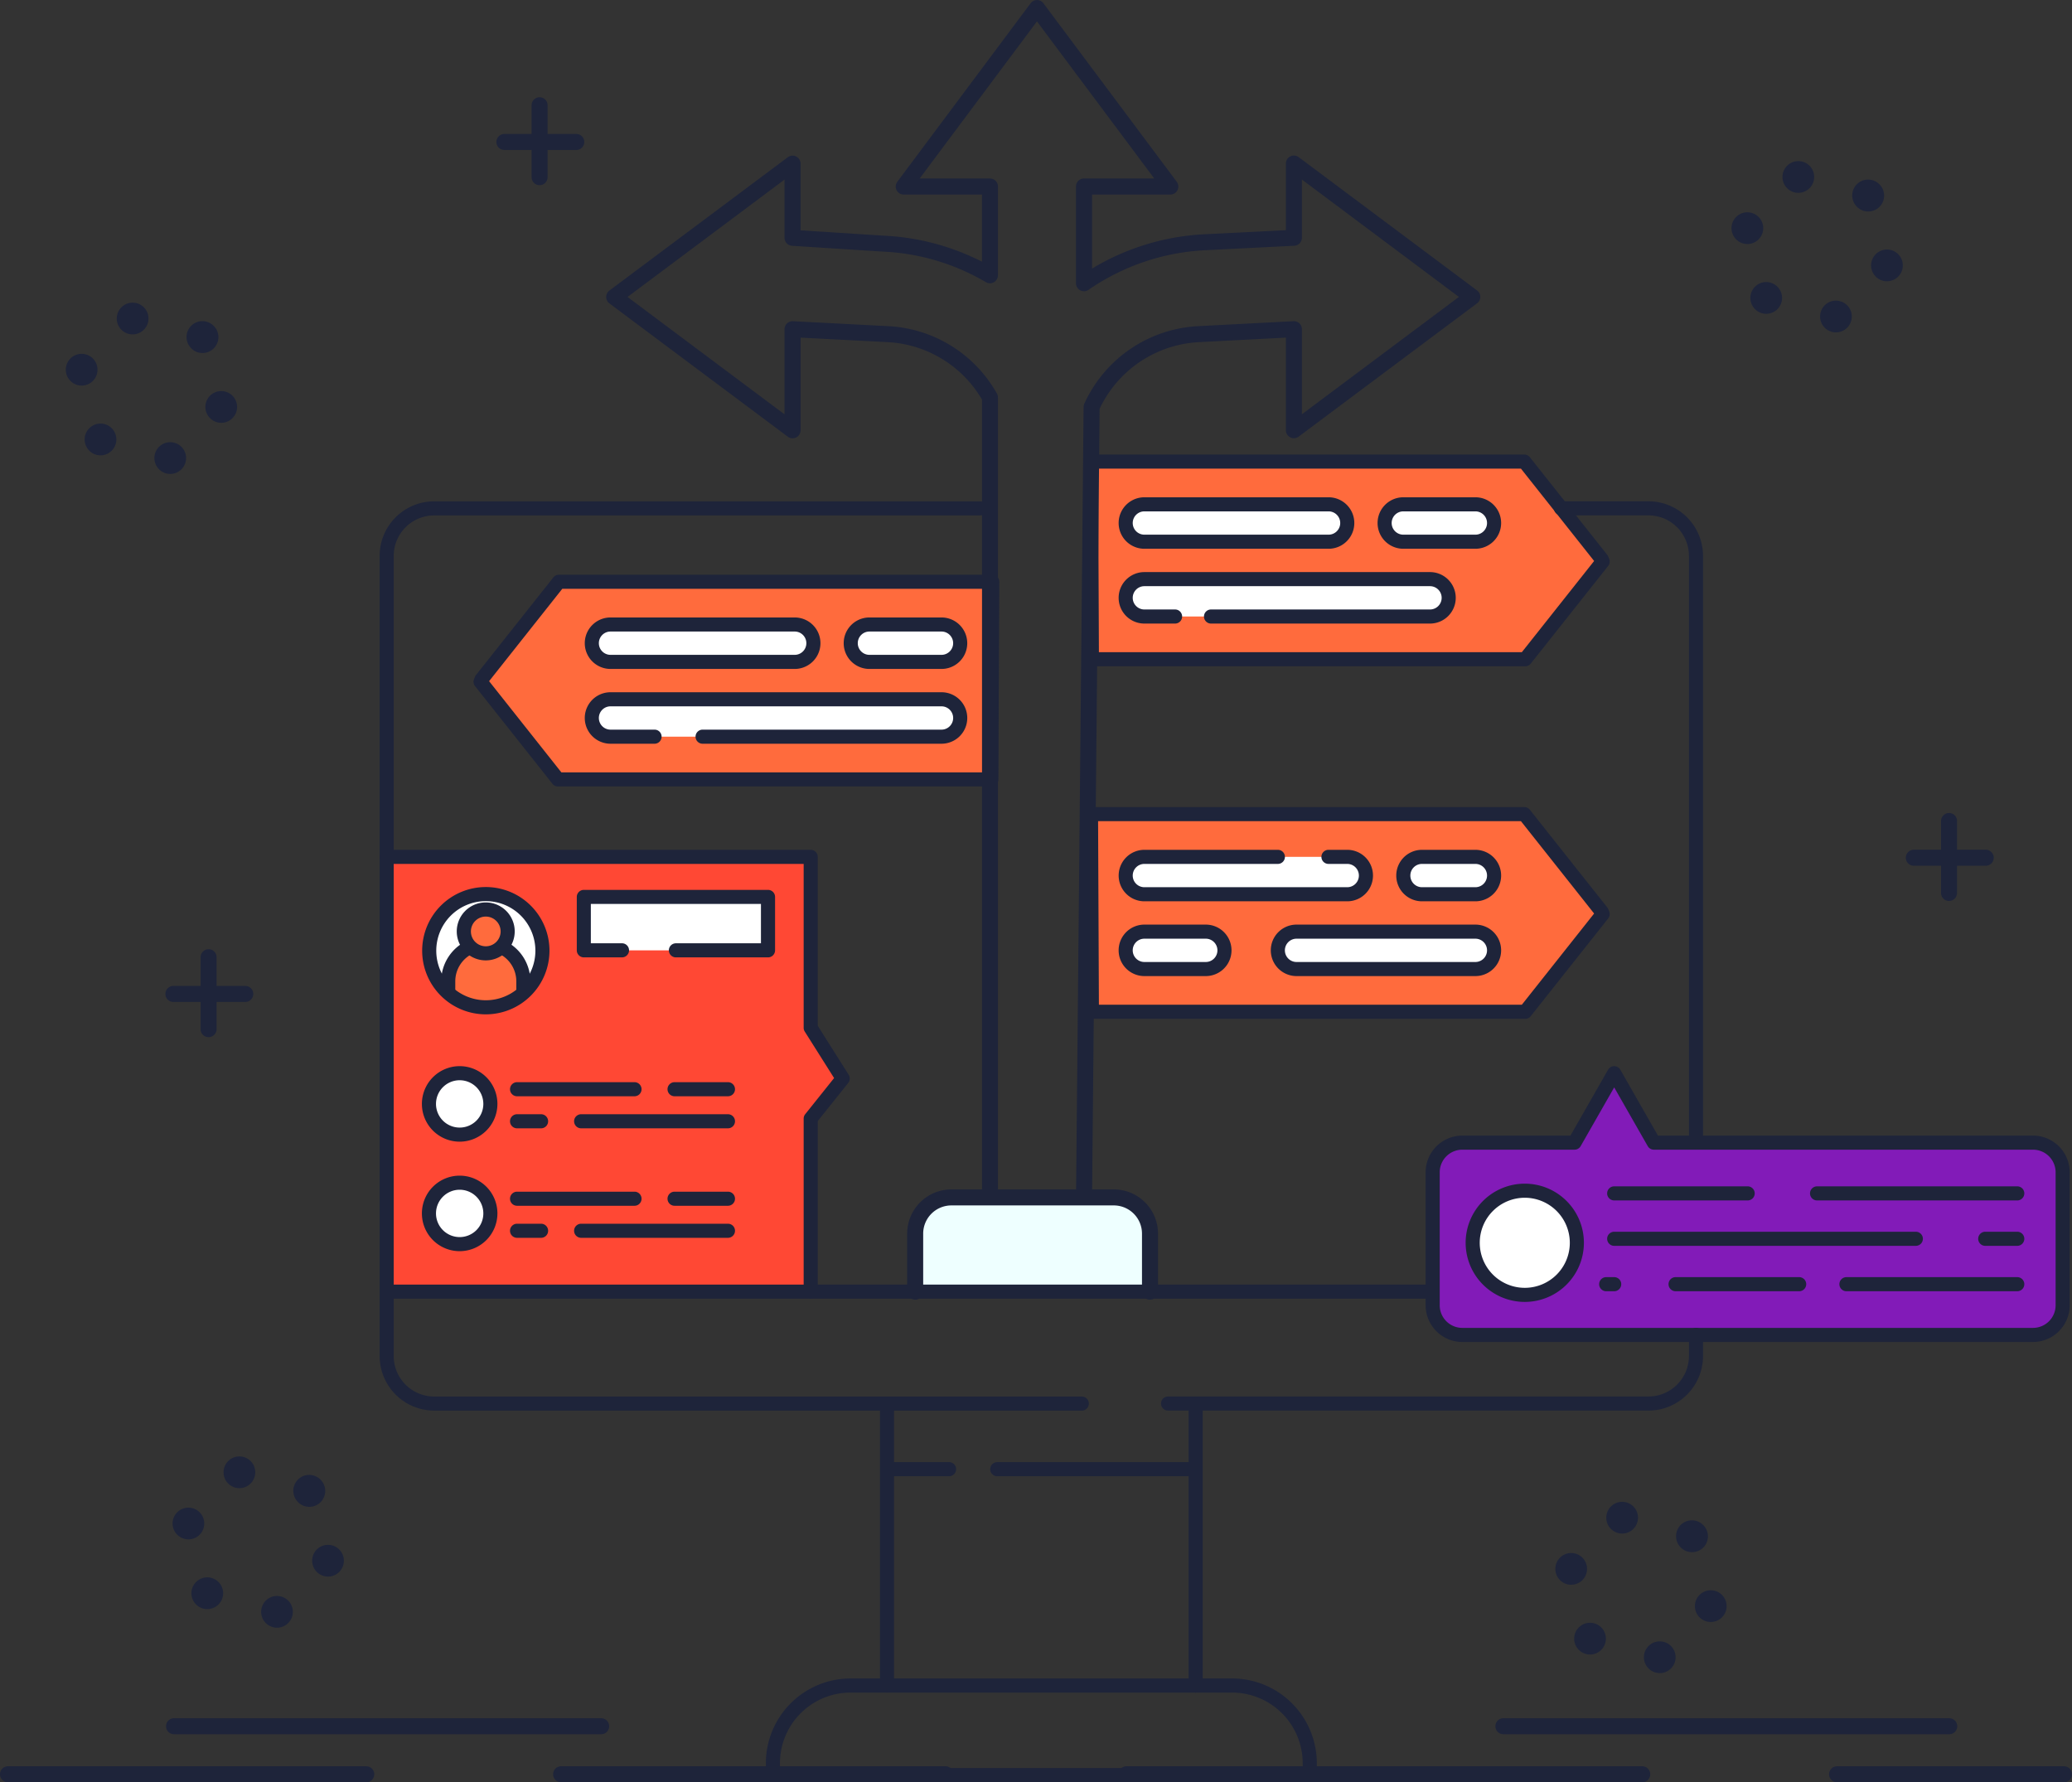 <svg xmlns="http://www.w3.org/2000/svg" width="286" height="246" viewBox="0 0 286 246">
  <rect x="0" y="0" width="286" height="246" fill="#333333" stroke="none"/>
  <g id="Vector_Smart_Object" data-name="Vector Smart Object" transform="translate(-923.73 -103.832)">
    <g id="Color">
      <path id="Path_490" data-name="Path 490" d="M977.1,222.1h58.53v23.592l4.422,7-4.422,5.529v23.882L977.6,282Z" fill="#ff4834"/>
      <path id="Path_491" data-name="Path 491" d="M1050.052,282.109V274.1a5,5,0,0,1,4.994-5h22.426a5,5,0,0,1,4.994,5v8.012Z" fill="#eff"/>
      <path id="Path_492" data-name="Path 492" d="M1074.446,194.822h59.816l10.685-13.483-.125-.314-10.685-13.483h-59.816Z" fill="#ff6b3d"/>
      <path id="Path_493" data-name="Path 493" d="M1074.446,243.482h59.816L1144.947,230l-.125-.314L1134.136,216.2h-59.816Z" fill="#ff6b3d"/>
      <path id="Path_494" data-name="Path 494" d="M1060.563,211.411h-59.816l-10.685-13.483.125-.314,10.685-13.483h59.816Z" fill="#ff6b3d"/>
      <path id="Path_495" data-name="Path 495" d="M1152.013,261.544l-5.474-9.584-5.474,9.584h-15.491a4.091,4.091,0,0,0-4.09,4.092v18.357a4.091,4.091,0,0,0,4.09,4.092h78.776a4.091,4.091,0,0,0,4.091-4.092V265.637a4.091,4.091,0,0,0-4.091-4.092Z" fill="#821bb8"/>
      <ellipse id="Ellipse_19" data-name="Ellipse 19" cx="7.185" cy="7.188" rx="7.185" ry="7.188" transform="translate(1127.01 268.18)" fill="#fff"/>
      <path id="Path_496" data-name="Path 496" d="M1107.114,178.6H1081.69a2.58,2.58,0,0,1-2.579-2.58h0a2.58,2.58,0,0,1,2.579-2.58h25.424a2.58,2.58,0,0,1,2.579,2.58h0A2.58,2.58,0,0,1,1107.114,178.6Z" fill="#fff"/>
      <path id="Path_497" data-name="Path 497" d="M1085.927,188.924h-4.237a2.58,2.58,0,0,1-2.579-2.58h0a2.58,2.58,0,0,1,2.579-2.58h39.425a2.58,2.58,0,0,1,2.579,2.58h0a2.58,2.58,0,0,1-2.579,2.58h-35.188Z" fill="#fff"/>
      <path id="Path_498" data-name="Path 498" d="M1127.379,178.6h-9.948a2.58,2.58,0,0,1-2.579-2.58h0a2.58,2.58,0,0,1,2.579-2.58h9.948a2.58,2.58,0,0,1,2.579,2.58h0A2.58,2.58,0,0,1,1127.379,178.6Z" fill="#fff"/>
      <path id="Path_499" data-name="Path 499" d="M1033.422,195.191H1008a2.58,2.58,0,0,1-2.579-2.58h0a2.58,2.58,0,0,1,2.579-2.58h25.424a2.58,2.58,0,0,1,2.579,2.58h0A2.58,2.58,0,0,1,1033.422,195.191Z" fill="#fff"/>
      <path id="Path_500" data-name="Path 500" d="M1014.077,205.512H1008a2.58,2.58,0,0,1-2.579-2.58h0a2.58,2.58,0,0,1,2.579-2.58h45.689a2.58,2.58,0,0,1,2.579,2.58h0a2.58,2.58,0,0,1-2.579,2.58h-39.609Z" fill="#fff"/>
      <path id="Path_501" data-name="Path 501" d="M1053.687,195.191h-9.948a2.58,2.58,0,0,1-2.579-2.58h0a2.58,2.58,0,0,1,2.579-2.58h9.948a2.58,2.58,0,0,1,2.579,2.58h0A2.58,2.58,0,0,1,1053.687,195.191Z" fill="#fff"/>
      <path id="Path_502" data-name="Path 502" d="M1107.1,222.1h2.592a2.58,2.58,0,0,1,2.579,2.58h0a2.58,2.58,0,0,1-2.579,2.58h-28a2.58,2.58,0,0,1-2.579-2.58h0a2.58,2.58,0,0,1,2.579-2.58H1107.1Z" fill="#fff"/>
      <path id="Path_503" data-name="Path 503" d="M1090.164,237.583h-8.475a2.58,2.58,0,0,1-2.579-2.58h0a2.58,2.58,0,0,1,2.579-2.58h8.475a2.58,2.58,0,0,1,2.579,2.58h0A2.58,2.58,0,0,1,1090.164,237.583Z" fill="#fff"/>
      <path id="Path_504" data-name="Path 504" d="M1127.379,227.262h-7.369a2.58,2.58,0,0,1-2.579-2.58h0a2.58,2.58,0,0,1,2.579-2.58h7.369a2.58,2.58,0,0,1,2.579,2.58h0A2.58,2.58,0,0,1,1127.379,227.262Z" fill="#fff"/>
      <path id="Path_505" data-name="Path 505" d="M1127.379,237.583h-24.687a2.58,2.58,0,0,1-2.579-2.58h0a2.58,2.58,0,0,1,2.579-2.58h24.687a2.58,2.58,0,0,1,2.579,2.58h0A2.58,2.58,0,0,1,1127.379,237.583Z" fill="#fff"/>
      <g id="Group_952" data-name="Group 952">
        <circle id="Ellipse_20" data-name="Ellipse 20" cx="7.812" cy="7.812" r="7.812" transform="matrix(0.707, -0.707, 0.707, 0.707, 979.748, 235.051)" fill="#fff"/>
        <g id="Group_951" data-name="Group 951">
          <path id="Path_506" data-name="Path 506" d="M995.968,240.764v-1.5a5.189,5.189,0,0,0-2.988-4.7l-4.414.009a5.189,5.189,0,0,0-2.97,4.692v1.5Q990.8,244.965,995.968,240.764Z" fill="#ff6b3d"/>
          <ellipse id="Ellipse_21" data-name="Ellipse 21" cx="3.022" cy="3.024" rx="3.022" ry="3.024" transform="translate(987.76 229.369)" fill="#ff6b3d"/>
        </g>
      </g>
      <path id="Path_507" data-name="Path 507" d="M1009.581,235h-5.268V227.63h25.424V235h-20.156Z" fill="#fff"/>
      <ellipse id="Ellipse_22" data-name="Ellipse 22" cx="4.237" cy="4.239" rx="4.237" ry="4.239" transform="translate(982.943 251.96)" fill="#fff"/>
      <ellipse id="Ellipse_23" data-name="Ellipse 23" cx="4.237" cy="4.239" rx="4.237" ry="4.239" transform="translate(982.943 267.074)" fill="#fff"/>
    </g>
    <g id="CHOOSE">
      <g id="Group_955" data-name="Group 955">
        <g id="Group_953" data-name="Group 953">
          <path id="Path_508" data-name="Path 508" d="M1192.757,228.185a1.106,1.106,0,0,1-1.105-1.106v-9.924a1.105,1.105,0,1,1,2.211,0v9.924A1.106,1.106,0,0,1,1192.757,228.185Z" fill="#1e243a"/>
        </g>
        <g id="Group_954" data-name="Group 954">
          <path id="Path_509" data-name="Path 509" d="M1197.821,223.327H1187.9a1.106,1.106,0,0,1,0-2.212h9.919a1.106,1.106,0,0,1,0,2.212Z" fill="#1e243a"/>
        </g>
      </g>
      <g id="Group_958" data-name="Group 958">
        <g id="Group_956" data-name="Group 956">
          <path id="Path_510" data-name="Path 510" d="M998.21,129.392a1.106,1.106,0,0,1-1.105-1.106v-9.924a1.105,1.105,0,1,1,2.211,0v9.924A1.106,1.106,0,0,1,998.21,129.392Z" fill="#1e243a"/>
        </g>
        <g id="Group_957" data-name="Group 957">
          <path id="Path_511" data-name="Path 511" d="M1003.273,124.534h-9.919a1.106,1.106,0,0,1,0-2.212h9.919a1.106,1.106,0,0,1,0,2.212Z" fill="#1e243a"/>
        </g>
      </g>
      <g id="Group_961" data-name="Group 961">
        <g id="Group_959" data-name="Group 959">
          <path id="Path_512" data-name="Path 512" d="M952.521,246.985a1.106,1.106,0,0,1-1.105-1.106v-9.924a1.105,1.105,0,1,1,2.211,0v9.924A1.106,1.106,0,0,1,952.521,246.985Z" fill="#1e243a"/>
        </g>
        <g id="Group_960" data-name="Group 960">
          <path id="Path_513" data-name="Path 513" d="M957.584,242.127h-9.919a1.106,1.106,0,0,1,0-2.212h9.919a1.106,1.106,0,0,1,0,2.212Z" fill="#1e243a"/>
        </g>
      </g>
      <g id="Group_962" data-name="Group 962">
        <path id="Path_514" data-name="Path 514" d="M1175.035,148.087a2.192,2.192,0,0,1,1.544-2.684h0a2.19,2.19,0,0,1,2.682,1.548h0a2.191,2.191,0,0,1-1.547,2.684h0a2.329,2.329,0,0,1-.567.074h0A2.189,2.189,0,0,1,1175.035,148.087Zm-9.06-1.589a2.186,2.186,0,0,1,0-3.093h0a2.18,2.18,0,0,1,3.091,0h0a2.186,2.186,0,0,1,.007,3.093h0a2.178,2.178,0,0,1-1.551.645h0A2.179,2.179,0,0,1,1165.974,146.5Zm17.649-3.919a2.191,2.191,0,0,1-1.551-2.68h0a2.191,2.191,0,0,1,2.679-1.552h0a2.192,2.192,0,0,1,1.551,2.68h0a2.189,2.189,0,0,1-2.115,1.626h0A2.133,2.133,0,0,1,1183.623,142.58Zm-19.263-5.139a2.189,2.189,0,0,1-1.555-2.676h0a2.19,2.19,0,0,1,2.679-1.556h0a2.195,2.195,0,0,1,1.555,2.676h0a2.192,2.192,0,0,1-2.115,1.629h0A2.135,2.135,0,0,1,1164.36,137.441Zm15.711-5.043a.216.216,0,0,1-.03-.029h0a2.19,2.19,0,0,1-.011-3.1h0a2.184,2.184,0,0,1,3.1-.007h0a.066.066,0,0,1,.018.015h0a.008.008,0,0,0,.007.007h0c0,.007.011.011.015.015h0a2.189,2.189,0,0,1-.015,3.082h0a2.181,2.181,0,0,1-1.547.641h0A2.185,2.185,0,0,1,1180.071,132.4Zm-10.232-3.568a2.191,2.191,0,0,1,1.544-2.684h0a2.187,2.187,0,0,1,2.682,1.545h0a2.19,2.19,0,0,1-1.544,2.684h0a2.189,2.189,0,0,1-.571.074h0A2.189,2.189,0,0,1,1169.839,128.83Z" fill="#1e243a"/>
      </g>
      <g id="Group_963" data-name="Group 963">
        <path id="Path_515" data-name="Path 515" d="M1150.716,333.14a2.192,2.192,0,0,1,1.544-2.684h0a2.193,2.193,0,0,1,2.682,1.548h0a2.191,2.191,0,0,1-1.547,2.684h0a2.328,2.328,0,0,1-.568.074h0A2.189,2.189,0,0,1,1150.716,333.14Zm-9.061-1.589a2.186,2.186,0,0,1,0-3.093h0a2.183,2.183,0,0,1,3.091-.007h0a2.19,2.19,0,0,1,.007,3.1h0a2.178,2.178,0,0,1-1.551.645h0A2.173,2.173,0,0,1,1141.656,331.551Zm17.649-3.919a2.191,2.191,0,0,1-1.551-2.68h0a2.186,2.186,0,0,1,2.679-1.548h0a2.187,2.187,0,0,1,1.551,2.676h0a2.189,2.189,0,0,1-2.115,1.626h0A2.133,2.133,0,0,1,1159.305,327.633Zm-19.263-5.139a2.189,2.189,0,0,1-1.555-2.676h0a2.19,2.19,0,0,1,2.679-1.556h0a2.19,2.19,0,0,1,1.551,2.676h0a2.185,2.185,0,0,1-2.111,1.629h0A2.116,2.116,0,0,1,1140.042,322.494Zm15.7-5.058-.007-.007h0l-.007-.007h0a2.19,2.19,0,0,1-.011-3.1h0a2.184,2.184,0,0,1,3.084-.018h0a.335.335,0,0,1,.037.033h0v0h0a2.186,2.186,0,0,1,0,3.093h0a2.181,2.181,0,0,1-1.547.641h0A2.181,2.181,0,0,1,1155.738,317.436Zm-10.217-3.554a2.189,2.189,0,0,1,1.544-2.684h0a2.187,2.187,0,0,1,2.682,1.545h0a2.189,2.189,0,0,1-1.544,2.684h0a2.189,2.189,0,0,1-.571.074h0A2.189,2.189,0,0,1,1145.521,313.883Z" fill="#1e243a"/>
      </g>
      <g id="Group_964" data-name="Group 964">
        <path id="Path_516" data-name="Path 516" d="M945.115,167.624a2.192,2.192,0,0,1,1.544-2.684h0a2.193,2.193,0,0,1,2.682,1.548h0a2.191,2.191,0,0,1-1.547,2.684h0a2.329,2.329,0,0,1-.567.074h0A2.189,2.189,0,0,1,945.115,167.624Zm-9.06-1.589a2.186,2.186,0,0,1,0-3.093h0a2.183,2.183,0,0,1,3.091-.007h0a2.19,2.19,0,0,1,.007,3.1h0a2.194,2.194,0,0,1-1.551.645h0A2.173,2.173,0,0,1,936.055,166.036Zm17.649-3.919a2.191,2.191,0,0,1-1.551-2.68h0a2.191,2.191,0,0,1,2.679-1.552h0a2.192,2.192,0,0,1,1.551,2.68h0a2.188,2.188,0,0,1-2.111,1.626h0A2.142,2.142,0,0,1,953.7,162.117Zm-19.263-5.139a2.189,2.189,0,0,1-1.555-2.676h0a2.188,2.188,0,0,1,2.675-1.556h0a2.189,2.189,0,0,1,1.555,2.676h0A2.185,2.185,0,0,1,935,157.052h0A2.115,2.115,0,0,1,934.441,156.978Zm15.7-5.058-.007-.007h0s0-.007-.007-.007h0a2.19,2.19,0,0,1-.011-3.1h0a2.185,2.185,0,0,1,3.088-.015h0c.011.011.022.018.033.029h0v0h0a2.186,2.186,0,0,1,0,3.093h0a2.181,2.181,0,0,1-1.548.641h0A2.181,2.181,0,0,1,950.137,151.921Zm-10.217-3.554a2.19,2.19,0,0,1,1.544-2.684h0a2.187,2.187,0,0,1,2.682,1.545h0a2.19,2.19,0,0,1-1.544,2.684h0a2.189,2.189,0,0,1-.571.074h0A2.189,2.189,0,0,1,939.92,148.367Z" fill="#1e243a"/>
      </g>
      <g id="Group_965" data-name="Group 965">
        <path id="Path_517" data-name="Path 517" d="M959.85,326.873a2.2,2.2,0,0,1,1.548-2.684h0a2.193,2.193,0,0,1,2.679,1.548h0a2.191,2.191,0,0,1-1.547,2.684h0a2.329,2.329,0,0,1-.567.074h0A2.2,2.2,0,0,1,959.85,326.873Zm-9.057-1.589a2.186,2.186,0,0,1,0-3.093h0a2.183,2.183,0,0,1,3.091-.007h0a2.19,2.19,0,0,1,.007,3.1h0a2.178,2.178,0,0,1-1.551.645h0A2.173,2.173,0,0,1,950.793,325.285Zm17.649-3.919a2.191,2.191,0,0,1-1.551-2.68h0a2.191,2.191,0,0,1,2.679-1.552h0a2.192,2.192,0,0,1,1.551,2.68h0a2.188,2.188,0,0,1-2.111,1.626h0A2.143,2.143,0,0,1,968.443,321.366Zm-19.263-5.139a2.189,2.189,0,0,1-1.555-2.676h0A2.19,2.19,0,0,1,950.3,312h0a2.19,2.19,0,0,1,1.551,2.676h0a2.185,2.185,0,0,1-2.111,1.629h0A2.136,2.136,0,0,1,949.179,316.227Zm15.7-5.058s0-.007-.007-.007h0s0-.007-.007-.007h0a2.19,2.19,0,0,1-.011-3.1h0a2.184,2.184,0,0,1,3.1-.007h0c.007,0,.011.011.018.015h0a.008.008,0,0,0,.007.007h0a2.19,2.19,0,0,1,0,3.1h0a2.181,2.181,0,0,1-1.548.641h0A2.181,2.181,0,0,1,964.876,311.17Zm-10.217-3.554a2.189,2.189,0,0,1,1.544-2.684h0a2.187,2.187,0,0,1,2.682,1.545h0a2.19,2.19,0,0,1-1.544,2.684h0a2.187,2.187,0,0,1-.571.074h0A2.189,2.189,0,0,1,954.658,307.616Z" fill="#1e243a"/>
      </g>
      <g id="Group_966" data-name="Group 966">
        <path id="Path_518" data-name="Path 518" d="M1208.624,349.832h-31.319a1.106,1.106,0,0,1,0-2.212h31.319a1.106,1.106,0,0,1,0,2.212Z" fill="#1e243a"/>
      </g>
      <g id="Group_967" data-name="Group 967">
        <path id="Path_519" data-name="Path 519" d="M1150.408,349.832H1079.22a1.106,1.106,0,0,1,0-2.212h71.188a1.106,1.106,0,0,1,0,2.212Z" fill="#1e243a"/>
      </g>
      <g id="Group_968" data-name="Group 968">
        <path id="Path_520" data-name="Path 520" d="M1192.781,343.2h-61.533a1.106,1.106,0,0,1,0-2.212h61.533a1.106,1.106,0,0,1,0,2.212Z" fill="#1e243a"/>
      </g>
      <g id="Group_969" data-name="Group 969">
        <path id="Path_521" data-name="Path 521" d="M1054.24,349.832h-53.058a1.106,1.106,0,0,1,0-2.212h53.058a1.106,1.106,0,0,1,0,2.212Z" fill="#1e243a"/>
      </g>
      <g id="Group_970" data-name="Group 970">
        <path id="Path_522" data-name="Path 522" d="M974.284,349.832H924.835a1.106,1.106,0,0,1,0-2.212h49.448a1.106,1.106,0,0,1,0,2.212Z" fill="#1e243a"/>
      </g>
      <g id="Group_971" data-name="Group 971">
        <path id="Path_523" data-name="Path 523" d="M1006.708,343.2H947.755a1.106,1.106,0,0,1,0-2.212h58.954a1.106,1.106,0,0,1,0,2.212Z" fill="#1e243a"/>
      </g>
      <g id="Group_1015" data-name="Group 1015">
        <g id="Group_983" data-name="Group 983">
          <g id="Group_980" data-name="Group 980">
            <g id="Group_976" data-name="Group 976">
              <g id="Group_972" data-name="Group 972">
                <path id="Path_524" data-name="Path 524" d="M1084.961,298.527a.972.972,0,0,1,0-1.945h66.309a5.587,5.587,0,0,0,5.586-5.589v-2.906a.972.972,0,1,1,1.944,0v2.906a7.531,7.531,0,0,1-7.53,7.534Z" fill="#1e243a"/>
              </g>
              <g id="Group_973" data-name="Group 973">
                <path id="Path_525" data-name="Path 525" d="M1157.828,261.411a.973.973,0,0,1-.972-.973V180.556a5.594,5.594,0,0,0-5.587-5.589h-12.1a.973.973,0,0,1,0-1.945h12.1a7.542,7.542,0,0,1,7.531,7.534v79.883A.973.973,0,0,1,1157.828,261.411Z" fill="#1e243a"/>
              </g>
              <g id="Group_974" data-name="Group 974">
                <path id="Path_526" data-name="Path 526" d="M983.663,298.53A7.541,7.541,0,0,1,976.132,291l0-110.437a7.531,7.531,0,0,1,7.53-7.534h75.39a.973.973,0,0,1,0,1.945H983.66a5.587,5.587,0,0,0-5.586,5.589l0,110.437a5.594,5.594,0,0,0,5.587,5.589l89.421,0a.973.973,0,0,1,0,1.945Z" fill="#1e243a"/>
              </g>
              <g id="Group_975" data-name="Group 975">
                <path id="Path_527" data-name="Path 527" d="M977.469,283.085a.973.973,0,0,1,0-1.945l144.014,0a.973.973,0,0,1,0,1.945Z" fill="#1e243a"/>
              </g>
            </g>
            <g id="Group_977" data-name="Group 977">
              <path id="Path_528" data-name="Path 528" d="M1104.516,349.805h-74.1a.972.972,0,0,1-.972-.972V347.2a11.707,11.707,0,0,1,11.691-11.7H1093.8a11.707,11.707,0,0,1,11.691,11.7v1.632A.972.972,0,0,1,1104.516,349.805Zm-73.129-1.945h72.157V347.2a9.76,9.76,0,0,0-9.746-9.751h-52.664a9.76,9.76,0,0,0-9.747,9.751Z" fill="#1e243a"/>
            </g>
            <g id="Group_978" data-name="Group 978">
              <path id="Path_529" data-name="Path 529" d="M1046.161,337.449a.972.972,0,0,1-.972-.972V298.482a.972.972,0,1,1,1.944,0v37.995A.973.973,0,0,1,1046.161,337.449Z" fill="#1e243a"/>
            </g>
            <g id="Group_979" data-name="Group 979">
              <path id="Path_530" data-name="Path 530" d="M1088.77,337.449a.972.972,0,0,1-.972-.972V298.482a.972.972,0,1,1,1.944,0v37.995A.972.972,0,0,1,1088.77,337.449Z" fill="#1e243a"/>
            </g>
          </g>
          <g id="Group_981" data-name="Group 981">
            <path id="Path_531" data-name="Path 531" d="M1054.765,307.589h-7.883a.973.973,0,0,1,0-1.945h7.883a.973.973,0,0,1,0,1.945Z" fill="#1e243a"/>
          </g>
          <g id="Group_982" data-name="Group 982">
            <path id="Path_532" data-name="Path 532" d="M1087.843,307.589h-26.492a.973.973,0,0,1,0-1.945h26.492a.973.973,0,0,1,0,1.945Z" fill="#1e243a"/>
          </g>
        </g>
        <g id="Group_984" data-name="Group 984">
          <path id="Path_533" data-name="Path 533" d="M1060.384,270.161a1.106,1.106,0,0,1-1.105-1.106V158.988a16.049,16.049,0,0,0-13-7.931l-12.042-.625v12.789a1.105,1.105,0,0,1-1.767.886l-24.624-18.4a1.106,1.106,0,0,1,0-1.772l24.624-18.4a1.105,1.105,0,0,1,1.767.886v9.207l11.461.73a33.306,33.306,0,0,1,13.576,3.592v-9.263h-10.8a1.106,1.106,0,0,1-.885-1.768l18.395-24.635a1.1,1.1,0,0,1,1.771,0l18.4,24.635a1.106,1.106,0,0,1-.885,1.768h-10.8V140.9a33.226,33.226,0,0,1,15.3-4.724l11.453-.574v-9.193a1.105,1.105,0,0,1,1.767-.886l24.624,18.4a1.107,1.107,0,0,1,0,1.772l-24.624,18.4a1.105,1.105,0,0,1-1.767-.886V150.432l-12.047.626a16.079,16.079,0,0,0-13.667,9.2l-1.043,108.8a1.105,1.105,0,1,1-2.211-.021L1073.3,160a1.109,1.109,0,0,1,.1-.448,18.287,18.287,0,0,1,15.656-10.7l13.214-.686a1.118,1.118,0,0,1,.818.3,1.105,1.105,0,0,1,.344.8v11.748l21.672-16.2-21.672-16.2v8.038a1.105,1.105,0,0,1-1.05,1.1l-12.5.626a31.026,31.026,0,0,0-15.9,5.455,1.105,1.105,0,0,1-1.734-.91V129.573a1.106,1.106,0,0,1,1.105-1.106h9.7l-16.19-21.681-16.19,21.681h9.7a1.105,1.105,0,0,1,1.105,1.106v12.253a1.105,1.105,0,0,1-1.674.948,30.671,30.671,0,0,0-14.244-4.216l-12.505-.8a1.106,1.106,0,0,1-1.035-1.1V128.62l-21.672,16.2,21.672,16.2V149.267a1.106,1.106,0,0,1,.344-.8,1.127,1.127,0,0,1,.818-.3l13.209.686a18.254,18.254,0,0,1,14.944,9.3,1.106,1.106,0,0,1,.143.543V269.055A1.105,1.105,0,0,1,1060.384,270.161Z" fill="#1e243a"/>
        </g>
        <g id="Group_985" data-name="Group 985">
          <path id="Path_534" data-name="Path 534" d="M1082.465,283.215a1.106,1.106,0,0,1-1.105-1.106V274.1a3.894,3.894,0,0,0-3.888-3.89h-22.426a3.894,3.894,0,0,0-3.888,3.89v8.012a1.105,1.105,0,1,1-2.211,0V274.1a6.107,6.107,0,0,1,6.1-6.1h22.426a6.107,6.107,0,0,1,6.1,6.1v8.012A1.106,1.106,0,0,1,1082.465,283.215Z" fill="#1e243a"/>
        </g>
        <g id="Group_986" data-name="Group 986">
          <path id="Path_535" data-name="Path 535" d="M1134.261,195.795h-59.816a.973.973,0,0,1-.972-.968l-.125-27.279a.972.972,0,0,1,.972-.977h59.816a.973.973,0,0,1,.762.368l10.685,13.482a.976.976,0,0,1,.141.244l.125.313a.975.975,0,0,1-.141.965l-10.685,13.482A.972.972,0,0,1,1134.261,195.795Zm-58.848-1.945h58.378l9.977-12.588-10.1-12.746H1075.3Z" fill="#1e243a"/>
        </g>
        <g id="Group_987" data-name="Group 987">
          <path id="Path_536" data-name="Path 536" d="M1134.261,244.454h-59.816a.973.973,0,0,1-.972-.968l-.125-27.279a.972.972,0,0,1,.972-.977h59.816a.973.973,0,0,1,.762.368l10.685,13.482a.976.976,0,0,1,.141.244l.125.313a.975.975,0,0,1-.141.965l-10.685,13.482A.971.971,0,0,1,1134.261,244.454Zm-58.848-1.945h58.378l9.977-12.588-10.1-12.746H1075.3Z" fill="#1e243a"/>
        </g>
        <g id="Group_988" data-name="Group 988">
          <path id="Path_537" data-name="Path 537" d="M1060.562,212.383h-59.816a.972.972,0,0,1-.762-.368L989.3,198.532a.975.975,0,0,1-.141-.965l.125-.313a.973.973,0,0,1,.141-.244l10.685-13.482a.972.972,0,0,1,.762-.368h59.816a.972.972,0,0,1,.972.977l-.125,27.279A.973.973,0,0,1,1060.562,212.383Zm-59.346-1.945h58.378l.116-25.334h-58.369l-10.1,12.746Z" fill="#1e243a"/>
        </g>
        <g id="Group_989" data-name="Group 989">
          <path id="Path_538" data-name="Path 538" d="M1107.114,179.575H1081.69a3.553,3.553,0,0,1,0-7.106h25.424a3.553,3.553,0,0,1,0,7.106Zm-25.424-5.161a1.608,1.608,0,0,0,0,3.216h25.424a1.608,1.608,0,0,0,0-3.216Z" fill="#1e243a"/>
        </g>
        <g id="Group_990" data-name="Group 990">
          <path id="Path_539" data-name="Path 539" d="M1121.115,189.9h-30.227a.972.972,0,0,1,0-1.945h30.227a1.608,1.608,0,0,0,0-3.216H1081.69a1.608,1.608,0,0,0,0,3.216h4.237a.972.972,0,0,1,0,1.945h-4.237a3.553,3.553,0,0,1,0-7.106h39.425a3.553,3.553,0,0,1,0,7.106Z" fill="#1e243a"/>
        </g>
        <g id="Group_991" data-name="Group 991">
          <path id="Path_540" data-name="Path 540" d="M1127.379,179.575h-9.948a3.553,3.553,0,0,1,0-7.106h9.948a3.553,3.553,0,0,1,0,7.106Zm-9.948-5.161a1.608,1.608,0,0,0,0,3.216h9.948a1.608,1.608,0,0,0,0-3.216Z" fill="#1e243a"/>
        </g>
        <g id="Group_992" data-name="Group 992">
          <path id="Path_541" data-name="Path 541" d="M1033.422,196.163H1008a3.553,3.553,0,0,1,0-7.106h25.424a3.553,3.553,0,0,1,0,7.106ZM1008,191a1.608,1.608,0,0,0,0,3.216h25.424a1.608,1.608,0,0,0,0-3.216Z" fill="#1e243a"/>
        </g>
        <g id="Group_993" data-name="Group 993">
          <path id="Path_542" data-name="Path 542" d="M1053.687,206.485H1020.71a.972.972,0,0,1,0-1.945h32.977a1.608,1.608,0,0,0,0-3.216H1008a1.608,1.608,0,0,0,0,3.216h6.08a.972.972,0,0,1,0,1.945H1008a3.553,3.553,0,0,1,0-7.106h45.689a3.553,3.553,0,0,1,0,7.106Z" fill="#1e243a"/>
        </g>
        <g id="Group_994" data-name="Group 994">
          <path id="Path_543" data-name="Path 543" d="M1053.687,196.163h-9.948a3.553,3.553,0,0,1,0-7.106h9.948a3.553,3.553,0,0,1,0,7.106ZM1043.738,191a1.608,1.608,0,0,0,0,3.216h9.948a1.608,1.608,0,0,0,0-3.216Z" fill="#1e243a"/>
        </g>
        <g id="Group_995" data-name="Group 995">
          <path id="Path_544" data-name="Path 544" d="M1109.693,228.234h-28a3.553,3.553,0,0,1,0-7.106h18.423a.972.972,0,0,1,0,1.945H1081.69a1.608,1.608,0,0,0,0,3.216h28a1.608,1.608,0,0,0,0-3.216H1107.1a.972.972,0,0,1,0-1.945h2.592a3.553,3.553,0,0,1,0,7.106Z" fill="#1e243a"/>
        </g>
        <g id="Group_996" data-name="Group 996">
          <path id="Path_545" data-name="Path 545" d="M1090.164,238.556h-8.475a3.553,3.553,0,0,1,0-7.106h8.475a3.553,3.553,0,0,1,0,7.106Zm-8.475-5.161a1.608,1.608,0,0,0,0,3.216h8.475a1.608,1.608,0,0,0,0-3.216Z" fill="#1e243a"/>
        </g>
        <g id="Group_997" data-name="Group 997">
          <path id="Path_546" data-name="Path 546" d="M1127.379,228.234h-7.369a3.553,3.553,0,0,1,0-7.106h7.369a3.553,3.553,0,0,1,0,7.106Zm-7.369-5.161a1.608,1.608,0,0,0,0,3.216h7.369a1.608,1.608,0,0,0,0-3.216Z" fill="#1e243a"/>
        </g>
        <g id="Group_998" data-name="Group 998">
          <path id="Path_547" data-name="Path 547" d="M1127.379,238.556h-24.687a3.553,3.553,0,0,1,0-7.106h24.687a3.553,3.553,0,0,1,0,7.106Zm-24.687-5.161a1.608,1.608,0,0,0,0,3.216h24.687a1.608,1.608,0,0,0,0-3.216Z" fill="#1e243a"/>
        </g>
        <g id="Group_999" data-name="Group 999">
          <path id="Path_548" data-name="Path 548" d="M1035.632,283.081a.972.972,0,0,1-.972-.972V258.227a.973.973,0,0,1,.213-.608l3.989-4.988-4.052-6.418a.976.976,0,0,1-.15-.519v-22.62H977.1a.972.972,0,0,1,0-1.945h58.53a.972.972,0,0,1,.972.972v23.311l4.272,6.766a.973.973,0,0,1-.063,1.127l-4.208,5.263v23.541A.972.972,0,0,1,1035.632,283.081Z" fill="#1e243a"/>
        </g>
        <g id="Group_1005" data-name="Group 1005">
          <g id="Group_1000" data-name="Group 1000">
            <path id="Path_549" data-name="Path 549" d="M990.792,243.837a8.786,8.786,0,1,1,8.782-8.786A8.794,8.794,0,0,1,990.792,243.837Zm0-15.627a6.841,6.841,0,1,0,6.838,6.841A6.847,6.847,0,0,0,990.792,228.21Z" fill="#1e243a"/>
          </g>
          <g id="Group_1004" data-name="Group 1004">
            <g id="Group_1001" data-name="Group 1001">
              <path id="Path_550" data-name="Path 550" d="M985.6,241.736a.972.972,0,0,1-.972-.972v-1.5a6.191,6.191,0,0,1,3.526-5.571.972.972,0,1,1,.832,1.758,4.238,4.238,0,0,0-2.413,3.813v1.5A.972.972,0,0,1,985.6,241.736Z" fill="#1e243a"/>
            </g>
            <g id="Group_1002" data-name="Group 1002">
              <path id="Path_551" data-name="Path 551" d="M995.968,241.736a.972.972,0,0,1-.972-.972v-1.5a4.234,4.234,0,0,0-2.429-3.819.973.973,0,0,1,.825-1.762,6.188,6.188,0,0,1,3.547,5.581v1.5A.972.972,0,0,1,995.968,241.736Z" fill="#1e243a"/>
            </g>
            <g id="Group_1003" data-name="Group 1003">
              <path id="Path_552" data-name="Path 552" d="M990.782,236.389a4,4,0,1,1,3.995-4A4,4,0,0,1,990.782,236.389Zm0-6.047a2.051,2.051,0,1,0,2.05,2.051A2.053,2.053,0,0,0,990.782,230.342Z" fill="#1e243a"/>
            </g>
          </g>
        </g>
        <g id="Group_1006" data-name="Group 1006">
          <path id="Path_553" data-name="Path 553" d="M1029.737,235.975h-12.712a.972.972,0,0,1,0-1.945h11.74V228.6h-23.48v5.428h4.3a.972.972,0,0,1,0,1.945h-5.268a.972.972,0,0,1-.972-.972V227.63a.972.972,0,0,1,.972-.972h25.424a.972.972,0,0,1,.972.972V235A.972.972,0,0,1,1029.737,235.975Z" fill="#1e243a"/>
        </g>
        <g id="Group_1007" data-name="Group 1007">
          <path id="Path_554" data-name="Path 554" d="M987.18,261.411a5.212,5.212,0,1,1,5.209-5.212A5.216,5.216,0,0,1,987.18,261.411Zm0-8.479a3.267,3.267,0,1,0,3.265,3.267A3.27,3.27,0,0,0,987.18,252.932Z" fill="#1e243a"/>
        </g>
        <g id="Group_1008" data-name="Group 1008">
          <path id="Path_555" data-name="Path 555" d="M1011.314,255.144H995.1a.972.972,0,0,1,0-1.945h16.212a.972.972,0,0,1,0,1.945Z" fill="#1e243a"/>
        </g>
        <g id="Group_1009" data-name="Group 1009">
          <path id="Path_556" data-name="Path 556" d="M1024.21,255.144h-7.369a.972.972,0,0,1,0-1.945h7.369a.972.972,0,0,1,0,1.945Z" fill="#1e243a"/>
        </g>
        <g id="Group_1010" data-name="Group 1010">
          <path id="Path_557" data-name="Path 557" d="M998.418,259.568H995.1a.972.972,0,0,1,0-1.945h3.316a.972.972,0,0,1,0,1.945Z" fill="#1e243a"/>
        </g>
        <g id="Group_1011" data-name="Group 1011">
          <path id="Path_558" data-name="Path 558" d="M1024.21,259.568h-20.265a.972.972,0,0,1,0-1.945h20.265a.972.972,0,0,1,0,1.945Z" fill="#1e243a"/>
        </g>
        <g id="Group_1012" data-name="Group 1012">
          <path id="Path_559" data-name="Path 559" d="M987.18,276.525a5.212,5.212,0,1,1,5.209-5.212A5.216,5.216,0,0,1,987.18,276.525Zm0-8.479a3.267,3.267,0,1,0,3.265,3.267A3.27,3.27,0,0,0,987.18,268.046Z" fill="#1e243a"/>
        </g>
        <g id="Group_1013" data-name="Group 1013">
          <path id="Path_560" data-name="Path 560" d="M1011.314,270.258H995.1a.972.972,0,0,1,0-1.945h16.212a.972.972,0,0,1,0,1.945Z" fill="#1e243a"/>
        </g>
        <g id="Group_1014" data-name="Group 1014">
          <path id="Path_561" data-name="Path 561" d="M1024.21,270.258h-7.369a.972.972,0,0,1,0-1.945h7.369a.972.972,0,0,1,0,1.945Z" fill="#1e243a"/>
        </g>
      </g>
      <g id="Group_1016" data-name="Group 1016">
        <path id="Path_562" data-name="Path 562" d="M998.418,274.682H995.1a.972.972,0,0,1,0-1.945h3.316a.972.972,0,0,1,0,1.945Z" fill="#1e243a"/>
      </g>
      <g id="Group_1017" data-name="Group 1017">
        <path id="Path_563" data-name="Path 563" d="M1024.21,274.682h-20.265a.972.972,0,0,1,0-1.945h20.265a.972.972,0,0,1,0,1.945Z" fill="#1e243a"/>
      </g>
      <g id="Group_1027" data-name="Group 1027">
        <g id="Group_1018" data-name="Group 1018">
          <path id="Path_564" data-name="Path 564" d="M1204.35,289.059h-78.776a5.069,5.069,0,0,1-5.062-5.065V265.637a5.069,5.069,0,0,1,5.062-5.065H1140.5l5.194-9.094a.972.972,0,0,1,1.688,0l5.194,9.094h51.773a5.07,5.07,0,0,1,5.063,5.065v18.356A5.07,5.07,0,0,1,1204.35,289.059Zm-78.776-26.542a3.122,3.122,0,0,0-3.118,3.12v18.356a3.122,3.122,0,0,0,3.118,3.12h78.776a3.123,3.123,0,0,0,3.118-3.12V265.637a3.123,3.123,0,0,0-3.118-3.12h-52.337a.972.972,0,0,1-.844-.49l-4.63-8.107-4.63,8.107a.972.972,0,0,1-.844.49Z" fill="#1e243a"/>
        </g>
        <g id="Group_1019" data-name="Group 1019">
          <path id="Path_565" data-name="Path 565" d="M1134.2,283.529a8.161,8.161,0,1,1,8.157-8.161A8.168,8.168,0,0,1,1134.2,283.529Zm0-14.377a6.216,6.216,0,1,0,6.213,6.216A6.222,6.222,0,0,0,1134.2,269.152Z" fill="#1e243a"/>
        </g>
        <g id="Group_1020" data-name="Group 1020">
          <path id="Path_566" data-name="Path 566" d="M1164.962,269.521h-18.423a.972.972,0,0,1,0-1.945h18.423a.972.972,0,0,1,0,1.945Z" fill="#1e243a"/>
        </g>
        <g id="Group_1021" data-name="Group 1021">
          <path id="Path_567" data-name="Path 567" d="M1202.176,269.521h-27.635a.972.972,0,0,1,0-1.945h27.635a.972.972,0,0,1,0,1.945Z" fill="#1e243a"/>
        </g>
        <g id="Group_1022" data-name="Group 1022">
          <path id="Path_568" data-name="Path 568" d="M1188.175,275.788h-41.636a.972.972,0,0,1,0-1.945h41.636a.972.972,0,0,1,0,1.945Z" fill="#1e243a"/>
        </g>
        <g id="Group_1023" data-name="Group 1023">
          <path id="Path_569" data-name="Path 569" d="M1202.176,275.788h-4.422a.972.972,0,0,1,0-1.945h4.422a.972.972,0,0,1,0,1.945Z" fill="#1e243a"/>
        </g>
        <g id="Group_1024" data-name="Group 1024">
          <path id="Path_570" data-name="Path 570" d="M1146.539,282.054h-1.105a.972.972,0,0,1,0-1.945h1.105a.972.972,0,0,1,0,1.945Z" fill="#1e243a"/>
        </g>
        <g id="Group_1025" data-name="Group 1025">
          <path id="Path_571" data-name="Path 571" d="M1202.176,282.054h-23.581a.972.972,0,0,1,0-1.945h23.581a.972.972,0,0,1,0,1.945Z" fill="#1e243a"/>
        </g>
        <g id="Group_1026" data-name="Group 1026">
          <path id="Path_572" data-name="Path 572" d="M1172.072,282.054h-17.059a.972.972,0,0,1,0-1.945h17.059a.972.972,0,0,1,0,1.945Z" fill="#1e243a"/>
        </g>
      </g>
    </g>
  </g>
</svg>
